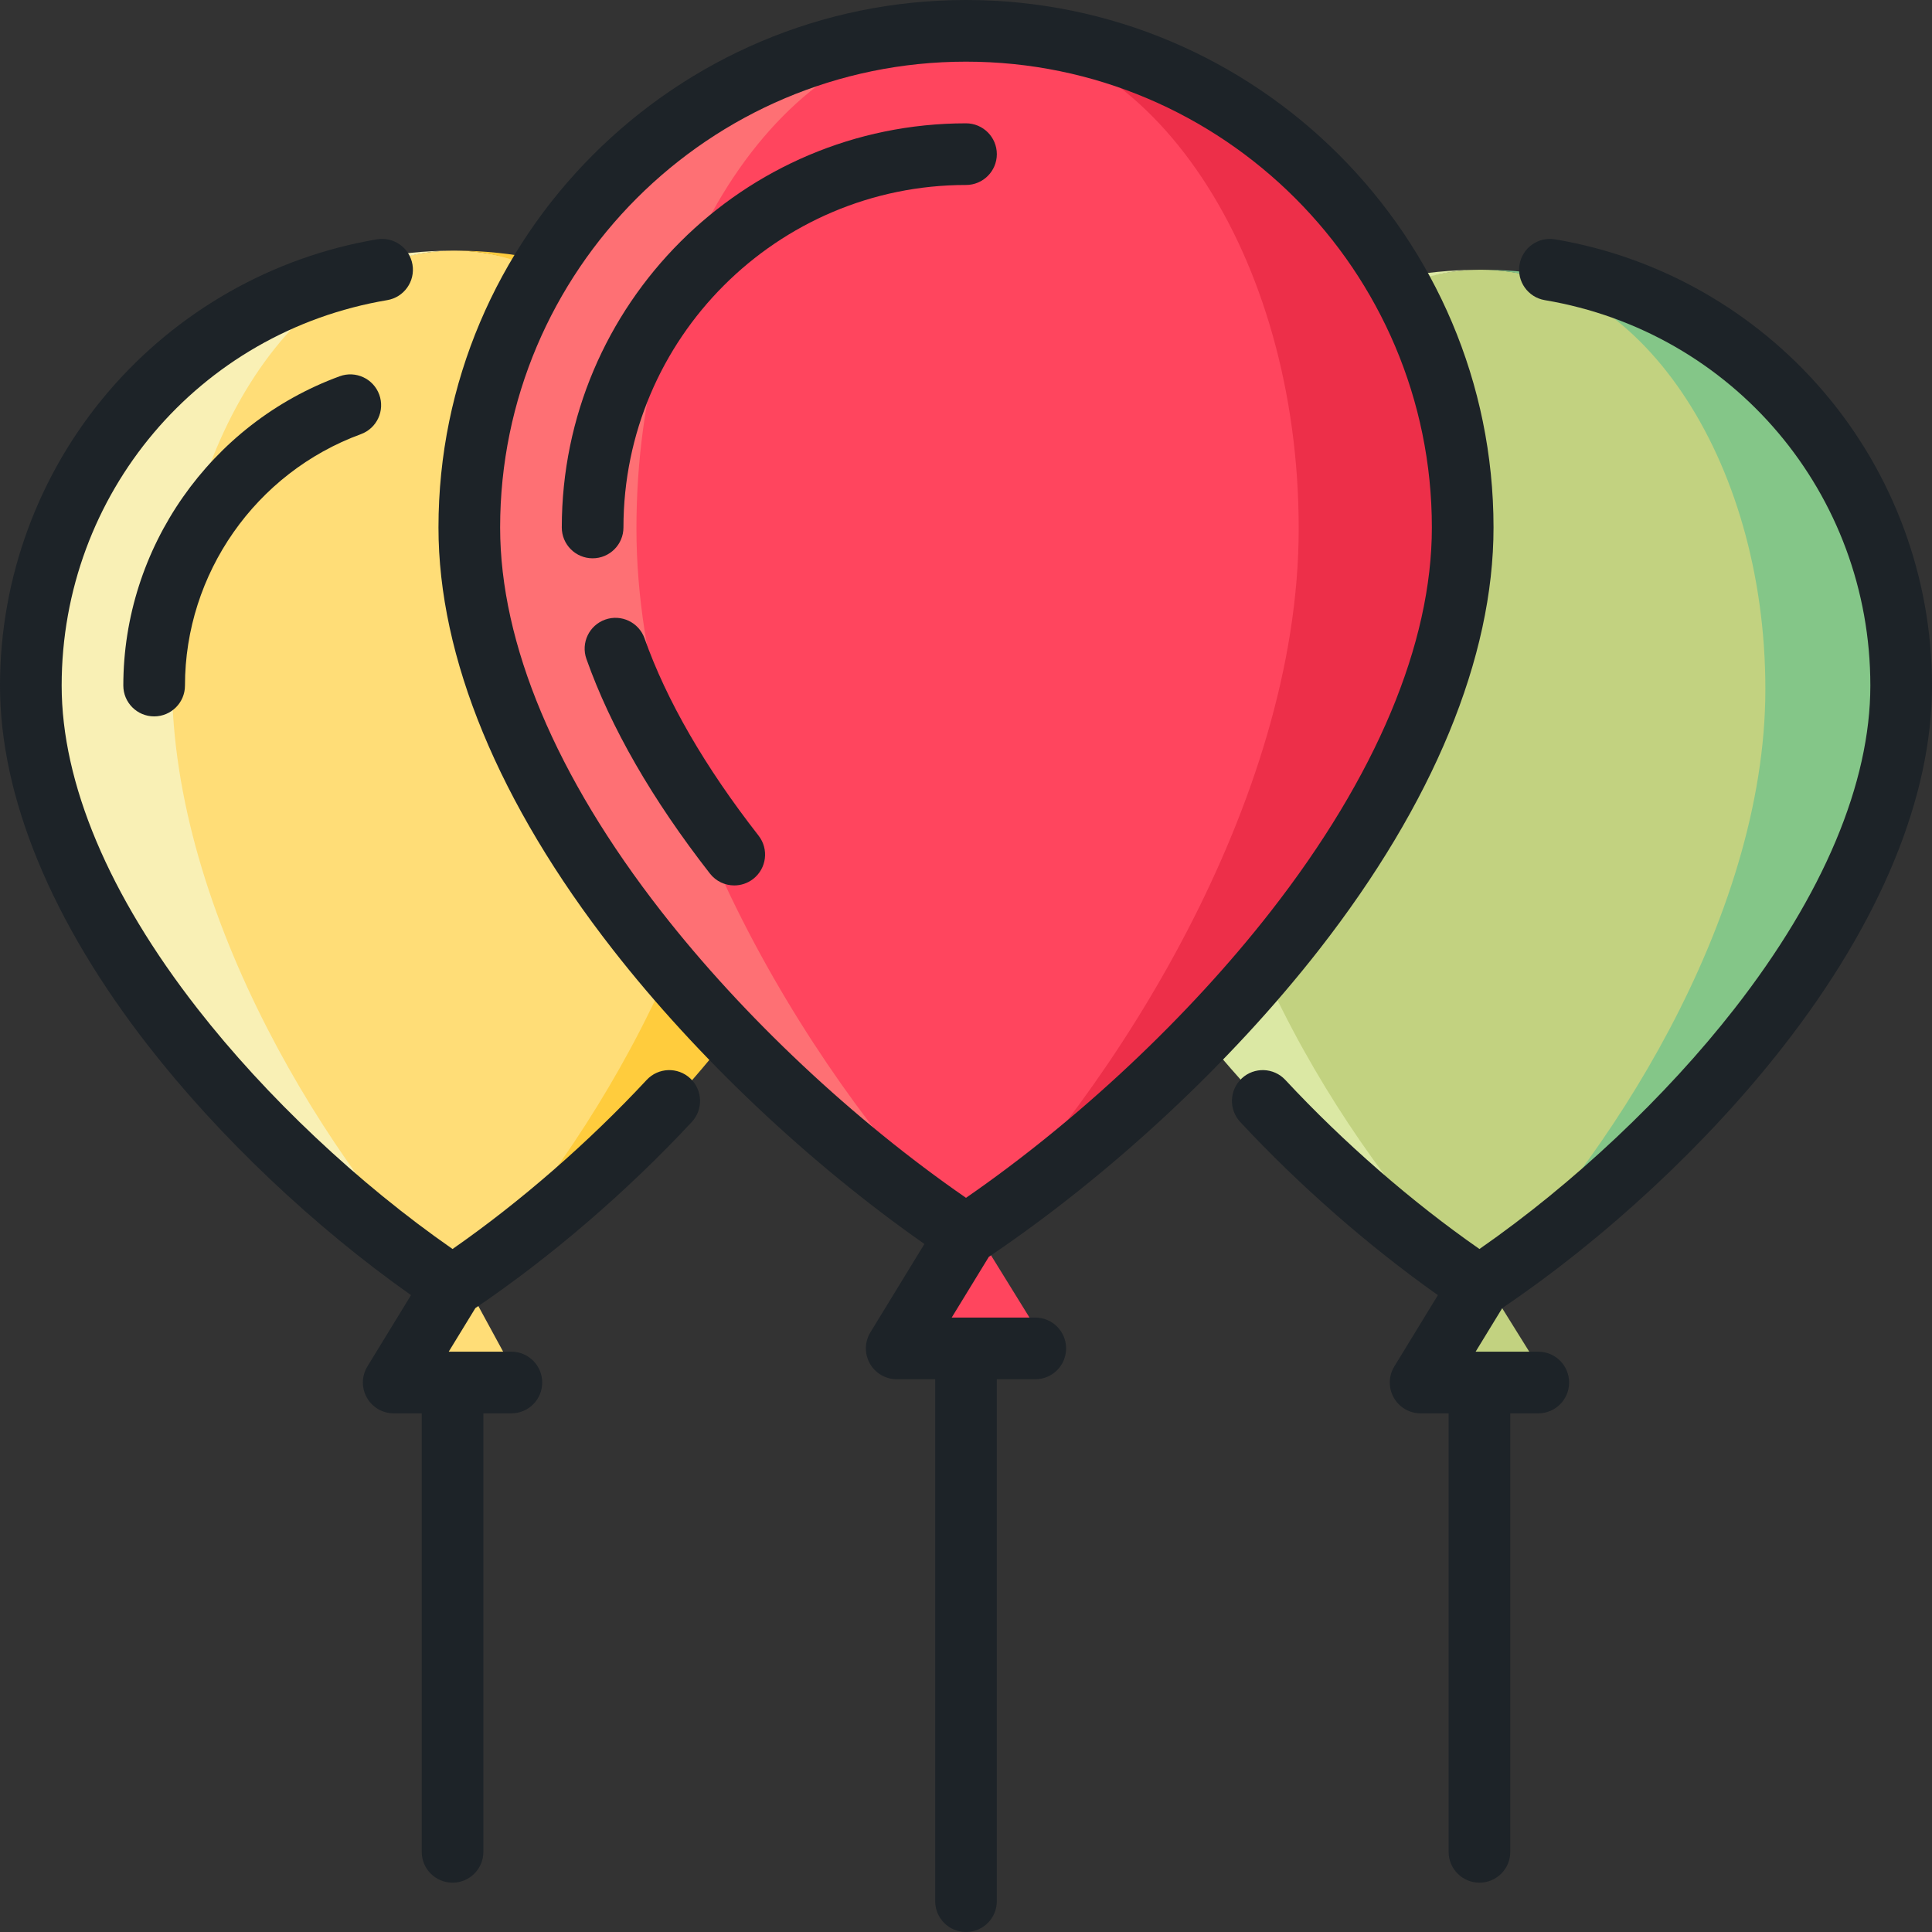 <?xml version="1.0" encoding="iso-8859-1"?>
<!-- Generator: Adobe Illustrator 19.0.0, SVG Export Plug-In . SVG Version: 6.00 Build 0)  -->
<svg version="1.1" id="Layer_1" xmlns="http://www.w3.org/2000/svg" xmlns:xlink="http://www.w3.org/1999/xlink" x="0px" y="0px"
	 viewBox="0 0 512 512" style="enable-background:new 0 0 512 512;" xml:space="preserve">
<rect x="0" y="0" width="512" height="512" fill="#333333" stroke="none"/>
<path style="fill:#FFDD77;" d="M120.364,66.416c41.314,0,93.381,50.946,93.381,113.787c0,62.85-61.001,129.278-93.381,162.097
	c-32.4-32.846-93.372-99.256-93.372-162.097S79.05,66.416,120.364,66.416z"/>
<path style="fill:#FFCC3D;" d="M120.364,66.416c61.976,0,112.214,50.946,112.214,113.787c0,62.85-63.638,129.278-112.214,162.097
	c32.381-32.818,74.81-99.247,74.81-162.097C195.173,117.362,161.678,66.416,120.364,66.416z"/>
<path style="fill:#F9F0B5;" d="M45.564,180.203c0,62.841,42.4,129.249,74.781,162.078C71.778,309.463,8.159,243.044,8.159,180.203
	S58.397,66.416,120.364,66.416C79.05,66.416,45.564,117.362,45.564,180.203z"/>
<polygon style="fill:#FFDD77;" points="120.367,334.359 101.927,368.26 138.805,368.26 "/>
<path style="fill:#C2D280;" d="M392.458,71.484c-41.635,0-94.109,49.774-94.109,111.168c0,61.404,61.476,126.303,94.109,158.367
	c32.651-32.092,94.1-96.973,94.1-158.367C486.558,121.258,434.094,71.484,392.458,71.484z"/>
<path style="fill:#DBE8A4;" d="M392.458,71.484c-62.459,0-113.088,49.774-113.088,111.168c0,61.404,64.134,126.303,113.088,158.367
	c-32.633-32.063-75.393-96.963-75.393-158.367C317.065,121.258,350.822,71.484,392.458,71.484z"/>
<path style="fill:#84C688;" d="M467.841,182.652c0,61.394-42.731,126.276-75.364,158.349
	c48.945-32.063,113.06-96.954,113.06-158.349S454.908,71.484,392.458,71.484C434.094,71.484,467.841,121.258,467.841,182.652z"/>
<polygon style="fill:#C2D280;" points="392.456,337.637 411.038,367.471 373.872,367.471 "/>
<path style="fill:#FF455E;" d="M256.411,8.443c48.466,0,109.546,58.934,109.546,131.628c0,72.704-71.56,149.548-109.546,187.512
	c-38.008-37.997-109.535-114.819-109.535-187.512S207.945,8.443,256.411,8.443z"/>
<path style="fill:#ED2F49;" d="M256.411,8.443c72.704,0,131.638,58.934,131.638,131.628c0,72.704-74.654,149.548-131.638,187.512
	c37.986-37.964,87.759-114.808,87.759-187.512C344.17,67.377,304.876,8.443,256.411,8.443z"/>
<path style="fill:#FE7074;" d="M168.663,140.07c0,72.693,49.74,149.515,87.726,187.49
	c-56.974-37.964-131.606-114.797-131.606-187.49S183.718,8.443,256.411,8.443C207.945,8.443,168.663,67.377,168.663,140.07z"/>
<polygon style="fill:#FF455E;" points="256.414,322.618 234.784,357.612 278.045,357.612 "/>
<g>
	<path style="fill:#1D2328;" d="M171.372,286.194c-15.435,16.589-33.538,32.342-51.443,44.805
		c-24.932-17.337-49.342-40.309-67.58-63.682c-23.557-30.191-36.009-59.803-36.009-85.636c0-50.774,36.282-93.73,86.27-102.141
		c4.45-0.748,7.45-4.963,6.702-9.412c-0.749-4.45-4.963-7.451-9.413-6.702c-27.631,4.649-52.921,19.005-71.212,40.424
		C10.189,125.515,0,153.156,0,181.682c0,29.511,13.646,62.599,39.466,95.687c18.795,24.087,43.805,47.749,69.456,65.855
		l-11.554,18.895c-1.543,2.522-1.602,5.68-0.157,8.258s4.171,4.174,7.127,4.174h7.422v116.206c0,4.512,3.658,8.17,8.17,8.17
		c4.513,0,8.17-3.658,8.17-8.17V374.552h7.421c4.513,0,8.17-3.658,8.17-8.17c0-4.512-3.657-8.17-8.17-8.17h-16.609l7.068-11.558
		c19.904-13.449,40.212-30.903,57.357-49.328c3.073-3.303,2.887-8.473-0.416-11.547
		C179.614,282.704,174.446,282.891,171.372,286.194z"/>
	<path style="fill:#1D2328;" d="M90.026,99.713c-34.3,12.548-57.345,45.488-57.345,81.969c0,4.512,3.657,8.17,8.17,8.17
		s8.17-3.658,8.17-8.17c0-29.648,18.735-56.422,46.619-66.623c4.238-1.55,6.416-6.242,4.866-10.48
		C98.957,100.34,94.267,98.161,90.026,99.713z"/>
	<path style="fill:#1D2328;" d="M483.313,103.851c-18.289-21.419-43.58-35.775-71.212-40.424c-4.448-0.748-8.663,2.252-9.413,6.702
		c-0.747,4.449,2.252,8.664,6.702,9.412c49.988,8.411,86.27,51.367,86.27,102.141c0,25.833-12.451,55.445-36.008,85.636
		c-18.238,23.374-42.649,46.345-67.58,63.682c-17.907-12.464-36.011-28.219-51.443-44.805c-3.073-3.303-8.244-3.49-11.547-0.416
		c-3.304,3.073-3.49,8.243-0.417,11.547c15.719,16.895,34.104,32.975,52.396,45.901l-11.553,18.894
		c-1.543,2.522-1.602,5.68-0.157,8.258c1.446,2.579,4.171,4.174,7.127,4.174h7.421l0.001,116.206c0,4.512,3.658,8.17,8.17,8.17
		c4.513,0,8.17-3.658,8.17-8.17l-0.001-116.206h7.422c4.513,0,8.17-3.658,8.17-8.17c0-4.512-3.657-8.17-8.17-8.17h-16.609
		l7.072-11.567c27.364-18.485,54.406-43.64,74.41-69.275c25.82-33.09,39.467-66.179,39.467-95.69
		C512,153.156,501.811,125.515,483.313,103.851z"/>
	<path style="fill:#1D2328;" d="M349.624,251.608C379.832,212.893,395.8,174.231,395.8,139.8C395.8,62.713,333.086,0,256,0
		S116.2,62.713,116.2,139.8c0,34.431,15.967,73.093,46.176,111.808c22.323,28.609,52.119,56.719,82.605,78.061l-14.313,23.408
		c-1.543,2.522-1.602,5.68-0.157,8.258c1.446,2.579,4.171,4.174,7.127,4.174h10.192v138.32c0,4.512,3.657,8.17,8.17,8.17
		c4.513,0,8.17-3.658,8.17-8.17V365.51h10.193c4.513,0,8.17-3.658,8.17-8.17c0-4.512-3.658-8.17-8.17-8.17h-22.154l9.846-16.102
		C294.252,311.361,326.091,281.768,349.624,251.608z M175.259,241.555C147.312,205.74,132.54,170.554,132.54,139.8
		c0-68.076,55.384-123.46,123.46-123.46S379.46,71.724,379.46,139.8c0,30.754-14.772,65.94-42.718,101.755
		c-21.77,27.9-50.972,55.313-80.741,75.881C226.231,296.868,197.028,269.456,175.259,241.555z"/>
	<path style="fill:#1D2328;" d="M157.051,147.956c4.512,0,8.169-3.657,8.17-8.169c0.007-50.049,40.73-90.766,90.779-90.766
		c4.513,0,8.17-3.658,8.17-8.17s-3.657-8.17-8.17-8.17c-59.058,0-107.11,48.046-107.119,107.104
		C148.88,144.297,152.538,147.956,157.051,147.956L157.051,147.956z"/>
	<path style="fill:#1D2328;" d="M170.811,169.175c-1.507-4.253-6.176-6.482-10.428-4.975c-4.253,1.506-6.481,6.174-4.975,10.428
		c6.42,18.129,17.432,37.265,32.734,56.876c1.611,2.064,4.018,3.145,6.447,3.145c1.757,0,3.527-0.564,5.021-1.729
		c3.558-2.776,4.191-7.91,1.415-11.468C186.806,203.23,176.64,185.641,170.811,169.175z"/>
</g>
<g>
</g>
<g>
</g>
<g>
</g>
<g>
</g>
<g>
</g>
<g>
</g>
<g>
</g>
<g>
</g>
<g>
</g>
<g>
</g>
<g>
</g>
<g>
</g>
<g>
</g>
<g>
</g>
<g>
</g>
</svg>
